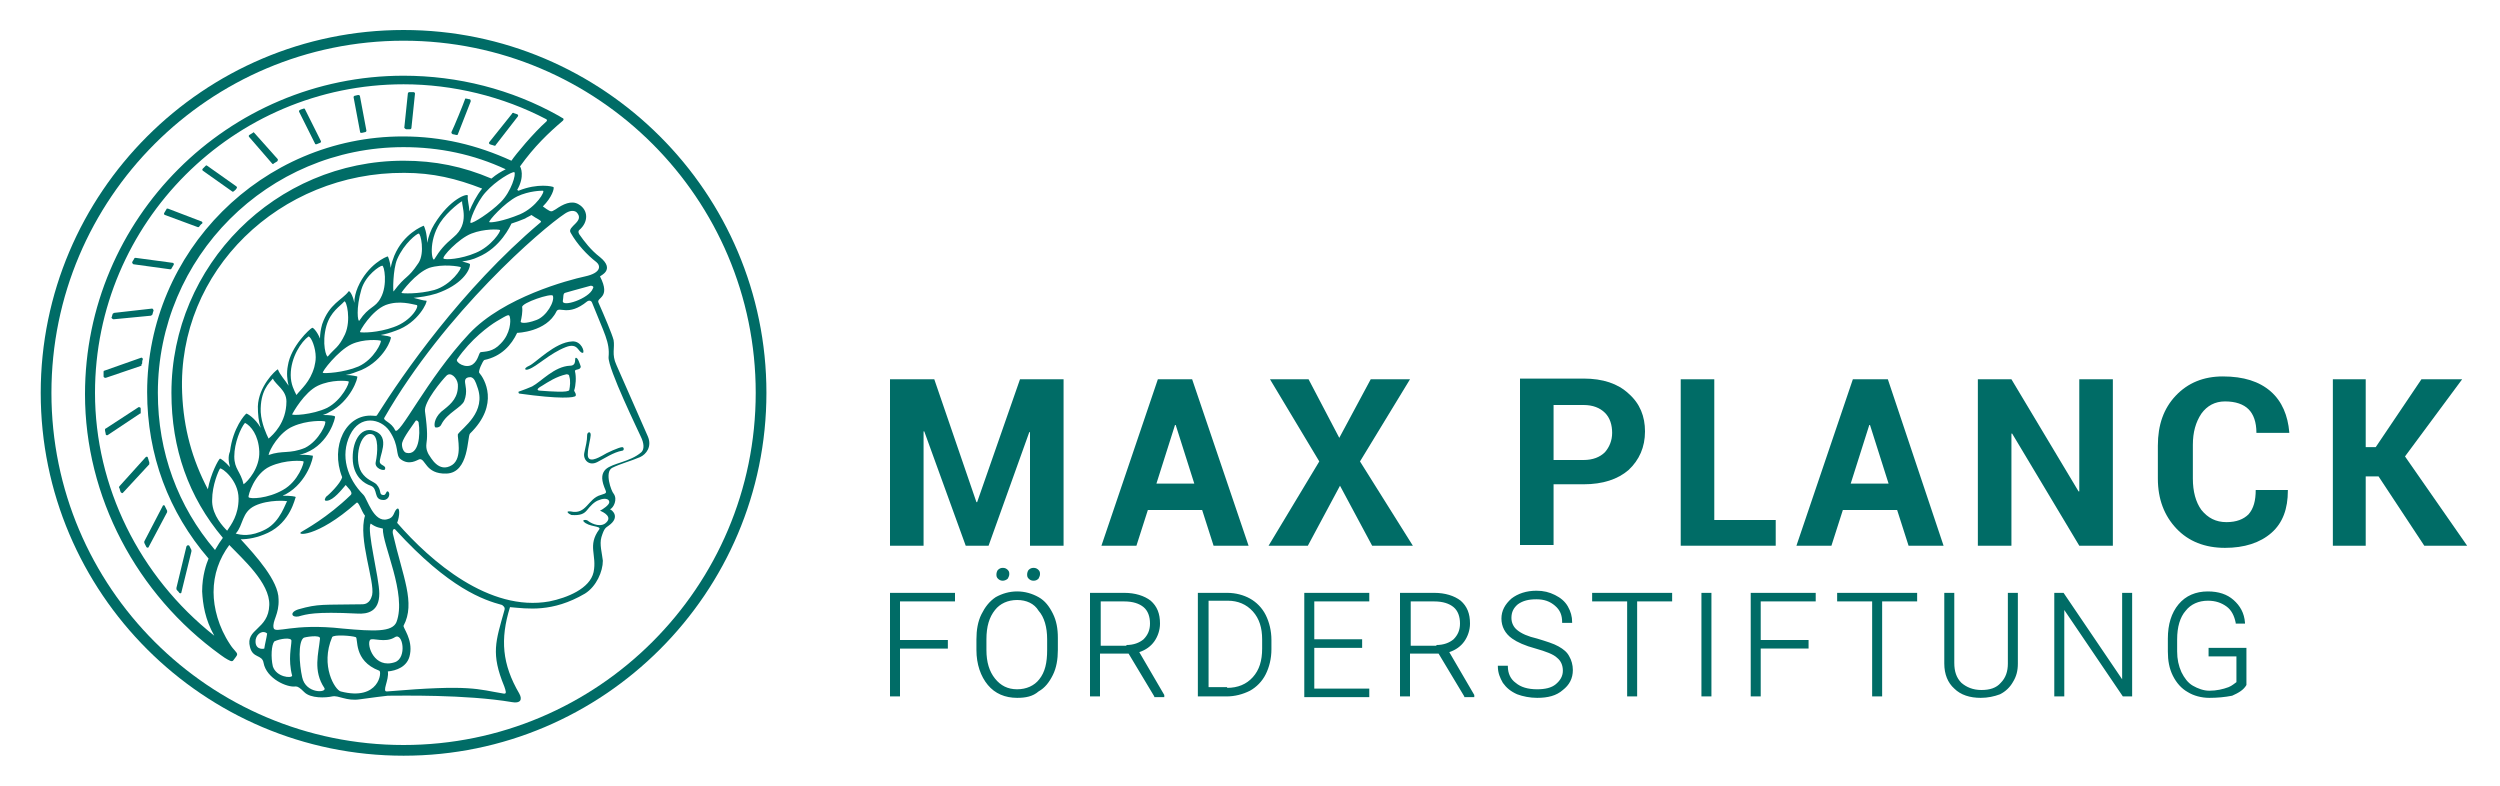 <svg xmlns="http://www.w3.org/2000/svg" xmlns:xlink="http://www.w3.org/1999/xlink" id="Ebene_1" x="0px" y="0px" viewBox="0 0 350 110" style="enable-background:new 0 0 350 110;" xml:space="preserve"><style type="text/css">	.st0{fill:#006C66;}</style><polygon class="st0" points="142.8,53.1 136.8,70.3 136.7,70.3 130.8,53.1 124.6,53.1 124.6,76.4 129.3,76.4 129.3,60.4 129.4,60.4  135.2,76.4 138.4,76.4 144.1,60.5 144.2,60.5 144.2,76.4 148.9,76.4 148.9,53.1 "></polygon><path class="st0" d="M161.9,67.7l2.6-8.2h0.1l2.6,8.2H161.9z M166.9,53.1h-4.8l-7.9,23.3h4.9l1.6-5h7.6l1.6,5h4.9L166.9,53.1z"></path><polygon class="st0" points="197.8,76.4 190.4,64.6 197.4,53.1 191.9,53.1 187.5,61.3 183.2,53.1 177.8,53.1 184.7,64.6 177.6,76.4  183.1,76.4 187.6,68 192.1,76.4 "></polygon><g>	<path class="st0" d="M224.7,63.3c-0.7,0.7-1.7,1.1-3,1.1h-4.2v-7.7h4.2c1.3,0,2.3,0.4,3,1.1c0.7,0.7,1,1.7,1,2.8  C225.7,61.7,225.3,62.6,224.7,63.3 M228,55.1c-1.5-1.4-3.6-2.1-6.3-2.1h-8.9v23.3h4.7v-8.5h4.2c2.7,0,4.8-0.7,6.3-2  c1.5-1.4,2.3-3.2,2.3-5.4C230.3,58.3,229.6,56.5,228,55.1"></path></g><polygon class="st0" points="248.6,72.8 240,72.8 240,53.1 235.3,53.1 235.3,76.4 248.6,76.4 "></polygon><path class="st0" d="M259.1,67.7l2.6-8.2h0.1l2.6,8.2H259.1z M259.4,53.1l-7.9,23.3h4.9l1.6-5h7.6l1.6,5h4.9l-7.8-23.3H259.4z"></path><polygon class="st0" points="281.6,60.7 281.7,60.7 291.1,76.4 295.8,76.4 295.8,53.1 291.1,53.1 291.1,68.8 291,68.8 281.6,53.1  276.9,53.1 276.9,76.4 281.6,76.4 "></polygon><g>	<path class="st0" d="M317.9,54.8c-1.6-1.4-3.8-2.1-6.7-2.1c-2.7,0-4.9,0.9-6.6,2.7c-1.7,1.8-2.5,4.1-2.5,7v4.6c0,2.9,0.9,5.2,2.6,7  c1.7,1.8,4,2.7,6.8,2.7c2.7,0,4.9-0.7,6.5-2.1c1.6-1.4,2.3-3.4,2.3-5.9l0-0.1h-4.5c0,1.5-0.3,2.6-1,3.4c-0.7,0.7-1.7,1.1-3.1,1.1  c-1.5,0-2.6-0.6-3.5-1.7c-0.8-1.1-1.2-2.6-1.2-4.4v-4.7c0-1.8,0.4-3.2,1.2-4.4c0.8-1.1,1.9-1.7,3.3-1.7c1.5,0,2.6,0.4,3.3,1.1  c0.7,0.7,1.1,1.8,1.1,3.3h4.6l0-0.1C320.3,58.2,319.5,56.2,317.9,54.8"></path></g><polygon class="st0" points="344.7,53.1 339,53.1 332.6,62.6 331.2,62.6 331.2,53.1 326.6,53.1 326.6,76.4 331.2,76.4 331.2,66.7  333,66.7 339.4,76.4 345.4,76.4 336.7,63.9 "></polygon><g>	<path class="st0" d="M56.5,104.3C29.3,104.3,7.2,82.2,7.2,55c0-27.2,22.1-49.3,49.3-49.3c27.2,0,49.3,22.1,49.3,49.3  C105.8,82.2,83.7,104.3,56.5,104.3 M56.5,4.2C28.5,4.2,5.7,27,5.7,55c0,28,22.8,50.8,50.8,50.8c28,0,50.8-22.8,50.8-50.8  C107.3,27,84.5,4.2,56.5,4.2"></path>	<path class="st0" d="M89.8,63.3c-1.6,1.4-4,1.5-5,2.4c-0.5,0.5-0.7,1.2-0.2,2.5c0.3,0.8,0.5,0.8-0.5,1.1c-1.8,0.5-2,2.8-4.2,2.3  C79,71.5,79.7,72,80,72.1c1.3,0.1,1.8-0.2,2.2-0.7s1-1.2,1.7-1.4c0.7-0.3,1.4-0.2,1.4,0.3c0,0.4-0.9,1-1.3,1.2  c0.5,0.2,1.9,0.9,0.7,1.8c-0.9,0.6-2.2-0.2-2.4-0.4c-0.3-0.2-0.8-0.1-0.6,0.1c0.7,0.8,2.5,0.6,2.2,1.1c-1.7,2.3-0.3,3.6-0.8,6  c-0.5,2.3-3.7,3.6-6.2,4.1c-8.4,1.5-16.6-5.6-21.3-11c0.4-1,0.4-2.4-0.1-1.9c-0.4,0.4-0.3,1.2-1.3,1.4c-1.9,0.5-2.8-2.9-3.3-3.4  c-2.3-2.3-3.3-5.5-1.9-8.4c1.4-2.9,4.3-2.3,5.5-0.6c1.5,2.2,0.8,3.4,1.6,4c1.2,0.9,2.3,0.1,2.6,0c0.9-0.2,0.8,2.1,3.8,2  c3.2-0.1,2.9-5.2,3.3-5.6c4.2-4.1,2-7.7,1.3-8.5c-0.2-0.2,0.5-1.7,0.7-1.8c2.4-0.5,3.8-2.1,4.6-3.8c0,0,4.1-0.1,5.5-3  c0.4-0.8,1.6,0.8,4.3-1.4c0.3-0.2,0.6-0.1,0.7,0.2c1.7,4.3,2.5,5.5,2.3,7.6c-0.1,1.6,4.2,10.4,4.5,11.1  C90.2,62.1,90.2,62.9,89.8,63.3 M70.6,85.5c-1.2,4.3-1.9,6,0,10.6c0.2,0.6,0.4,1.1-0.1,1c-3.7-0.6-4.5-1.3-16.3-0.3  c-0.8,0.1,0.3-1.6,0.1-2.8c1.1-0.1,2.8-0.6,3.1-2.4c0.4-2.1-1-3.7-0.9-4c1.7-3.2-0.1-6.8-1.5-12.9c-0.1-0.6,0.2-0.8,0.4-0.5  c7.5,8.2,12.3,9.8,14.9,10.5C70.7,85,70.7,85.2,70.6,85.5 M47.7,96.8c-0.8-0.2-2.9-3.6-1.2-7.6c0.2-0.4,2.8-0.2,3.3,0  c0.4,0.1-0.4,3.3,3.3,4.7C53.5,94,53.1,98.2,47.7,96.8 M42.3,94.8c-0.4-1.8-0.6-4.9,0.2-5.5c0.1-0.1,2.4-0.5,2.3,0.1  c-0.2,2.1-1,4.5,0.6,6.9C45.9,97,42.8,97.2,42.3,94.8 M55.3,92.7c-2.9,1-4-2.4-3.5-3.1c0.3-0.4,2.1,0.5,3.5-0.4  C56.4,88.5,57,92.1,55.3,92.7 M38.3,87.9c-0.2-1,0.8-1.9,0.7-4c0-2.6-3.2-6.1-5.3-8.4c1,0,2.3-0.2,3.8-0.9c3.2-1.5,3.8-4.9,3.9-5  c0-0.1-0.7-0.2-1.8-0.2c0.1-0.1,0.2-0.1,0.4-0.2c3.1-1.7,3.9-5.3,3.8-5.4c-0.1,0-0.8-0.2-1.9-0.1c0.3-0.1,0.6-0.2,0.9-0.3  c3.3-1.3,4.2-5,4.1-5.1c-0.1-0.1-0.7-0.2-1.7-0.2c0.3-0.1,0.6-0.2,0.9-0.4c3-1.5,4.1-4.9,3.9-5c-0.1,0-0.7-0.2-1.6-0.2  c0.7-0.1,1.4-0.4,2.2-0.7c3.2-1.4,4.3-4.5,4.1-4.6c-0.1-0.1-0.6-0.2-1.4-0.3c0.6-0.1,1.3-0.3,2.1-0.6c3.2-1.1,4.5-4.1,4.3-4.2  c-0.4,0-1-0.2-1.8-0.4c0.9-0.1,1.9-0.2,3.2-0.6c3.5-1.2,4.7-3.2,4.7-4.1c0-0.1-0.4-0.2-1.1-0.4c0.8-0.1,1.6-0.3,2.2-0.6  c3.2-1.3,4.6-4.5,4.7-4.7c0.6-0.2,1.2-0.4,1.9-0.7c0.3-0.2,0.6-0.3,0.9-0.5c0.2,0.1,0.4,0.3,0.8,0.5c0.5,0.3,0.7,0.4,0.4,0.6  c-11,9.3-19.2,21.2-22.8,26.9c-0.1,0.2-0.3,0.1-0.6,0.1c-3.8-0.3-6,4.3-4.3,8.6c-0.2,0.9-2,2.6-2.2,2.7c-0.1,0.1-0.5,0.7,0.1,0.6  c0.9-0.1,2-1.5,2.6-2.2c0.2,0.3,1.1,1,0.7,1.4c-3.3,3.2-6.5,4.9-6.8,5.1c-1.2,0.6,2,1,7.6-4c0.3-0.3,0.7,1.2,1.2,1.8  c-1,3.2,1.4,9.2,1,11.1c-0.1,0.3-0.3,1.3-1.4,1.3c-5.5,0.1-6.1-0.1-8.9,0.7c-1.3,0.4-1,1.2,0,1c1.1-0.3,2.2-0.7,8.2-0.4  c1.5,0.1,3.1-0.3,3.1-2.8c0-2.2-1.8-8.9-1.2-9.8c0.8,0.6,1.4,0.6,1.7,0.7c-0.1,2.2,3.4,9.2,1.9,13.1c-0.6,1.4-3.1,1.3-7.5,0.9  C40.9,87.2,38.5,88.8,38.3,87.9 M38.2,93.3c-0.3-1.3-0.2-3,0.2-3.5c0.8-0.4,2.4-0.6,2.4-0.1c0,0.8-0.5,2.6,0.1,4.9  C40.8,95,38.7,94.8,38.2,93.3 M35.7,70.8c1.9-0.9,4.6-0.7,4.5-0.6c-0.2,0.1-0.9,2.8-3,3.9c-2.1,1.1-3.5,0.8-4.2,0.6  C34.1,73.5,33.8,71.7,35.7,70.8 M31.8,74.3c-0.6-0.6-2-2.1-2.1-4c0-0.1,0-0.2,0-0.3c0-2.1,0.9-4.1,1.1-4.4c0.2-0.2,2.6,1.6,2.6,4.2  C33.4,72.1,32.4,73.4,31.8,74.3 M30.1,77C30.1,77,30.1,77,30.1,77c-5.2-6.1-8-13.7-8-22c0-19,15.4-34.4,34.4-34.4  c5,0,9.8,1,14.3,3.1c-0.6,0.3-1.3,0.7-2,1.3c-4-1.7-7.9-2.5-12.3-2.5C38.6,22.5,24,37.1,24,55c0,7.8,2.4,14.6,7.2,20.3  C30.9,75.7,30.5,76.3,30.1,77 M30,89c-10.5-8.3-16.7-20.9-16.7-34c0-23.8,19.4-43.2,43.2-43.2c6.9,0,13.9,1.7,20,4.9  c0.1,0.1,0.1,0.2,0,0.3c-1.8,1.6-4.3,4.6-4.9,5.5c-4.8-2.2-9.8-3.4-15.2-3.4c-19.7,0-35.8,16.1-35.8,35.8c0,8.8,3,16.8,8.6,23.3  c-0.3,0.7-0.9,2.4-0.9,4.6C28.4,84.6,28.7,86.7,30,89 M62.1,36.2c-0.3-0.2,2.1-2.8,3.9-3.5c1.8-0.7,3.8-0.6,4-0.5  c0.2,0.1-1.2,2.3-3.4,3.2C64.5,36.3,62.3,36.4,62.1,36.2 M56.2,41c0-0.1,2-2.8,3.9-3.5c1.9-0.6,4.2-0.2,4.4-0.1  c0.2,0.1-1.3,2.5-3.7,3.2C58.6,41.2,56.2,41.1,56.2,41 M50.4,46.5c-0.1-0.1,1.6-3,3.6-3.8c1.9-0.7,3.7-0.1,4.3,0  c0.5,0-0.6,2.2-3.2,3.1C52.9,46.6,50.7,46.6,50.4,46.5 M45.2,52.2c-0.2-0.1,2.1-3.1,4-4c1.7-0.8,3.9-0.6,4.1-0.5  c0.2,0.1-0.9,2.6-3.1,3.6C48.1,52.2,45.4,52.3,45.2,52.2 M40.9,58c0.1-0.2,1.7-3.1,3.6-4c1.9-0.9,4.1-0.7,4.3-0.6  c0.2,0.1-0.9,2.6-3,3.7C43.7,58.1,40.8,58.2,40.9,58 M37.6,63.7c0.1-0.7,1.5-3.2,3.4-4c2-0.9,4.3-0.8,4.5-0.7  c0.3,0.1-0.8,2.7-2.8,3.7C40.5,63.6,39.6,63,37.6,63.7 M37.8,65.3c2.2-1,4.6-0.8,4.7-0.7c0.1,0.1-0.7,2.8-2.9,4  c-2.1,1.2-4.6,1.3-4.8,1C34.7,69.4,35.6,66.3,37.8,65.3 M34.3,59.2c0.8,0.4,1.9,1.7,2,4c0.1,2.3-1.6,4.2-2.2,4.6  c-0.4-1.8-1.3-2.1-1.3-3.9C32.8,62,33.7,59.9,34.3,59.2 M40.1,56.2c0,3-1.9,4.7-2.5,5.2c-0.3-0.6-1-2.1-1.1-3.7  c-0.1-3,1.2-4.1,1.7-4.7C38.6,53.9,40.1,54.6,40.1,56.2 M44.2,50c0,0.6-0.1,0.9-0.2,1.4c-0.6,2.1-1.8,3-2.5,3.9  c-0.3-0.6-0.8-1.5-0.8-2.8c0-2.5,1.5-4.7,2.5-5.4C43.6,47.2,44.2,48.7,44.2,50 M48.3,46.8c-0.9,1.9-1.4,1.9-2.4,3.1  c-0.2,0.2-0.9-1.8-0.2-4.3c0.6-2,1.9-2.7,2.5-3.4C48.5,42,49.2,44.8,48.3,46.8 M53.3,41.7c-0.8,1.5-1.6,1.1-3,3.2  c-0.2,0.2-0.5-1.7,0.3-4.4c0.6-2,2.6-3.3,2.9-3.3C53.8,37.1,54.3,39.9,53.3,41.7 M58.6,36.8c-1.6,2.4-1.7,1.6-3.5,4  c-0.1,0.1-0.1-3.1,0.5-4.5c1-2.3,2.8-3.6,3-3.6C58.9,32.6,59.5,35.4,58.6,36.8 M63.5,33.2c-1.3,1.1-1.9,1.8-2.7,3.1  c-0.3,0.4-0.9-2.4,0.8-5.1c1.1-1.7,3.2-3.2,3.1-3C64.6,28.8,65.8,31.3,63.5,33.2 M68,26.9c1.4-1.6,3.7-2.9,4-2.8  c0.3,0.2-0.4,2.7-1.9,4.2c-1.5,1.5-3.9,3-4.2,2.9C65.6,31.2,66.7,28.3,68,26.9 M32.2,65.4c-0.7-0.8-1.3-1.2-1.4-1.2  c-0.2,0.1-1.3,2.1-1.7,4.3c-2.2-4.2-3.4-8.5-3.6-13.5c-0.7-17.1,13.7-30.9,31.1-30.8c4,0,7.3,0.8,10.9,2.2c-0.8,1-1.4,2.2-1.8,3.2  c0-0.9-0.3-1.6-0.2-2.2c0-0.4-2.5,0.4-4.7,4c-0.5,0.8-0.8,1.7-1,2.6c0-1.3-0.4-2.4-0.5-2.4c-0.2,0.1-2.8,1.1-4.1,4.2  c-0.2,0.5-0.4,1.1-0.5,1.7c-0.1-1-0.4-1.6-0.4-1.6c-0.2,0-2.8,1.1-4.2,4.3c-0.3,0.7-0.5,1.5-0.5,2.2c-0.2-1.1-0.7-1.8-0.8-1.6  c-0.9,1.2-2.7,1.7-3.7,4.6c-0.2,0.7-0.3,1.4-0.3,2c-0.4-1-1-1.6-1.1-1.5c-0.3,0.1-3,2.6-3.4,5.3c-0.2,1-0.1,2,0.1,2.8  c-0.5-0.8-1.2-1.5-1.5-2.3c-0.4,0.2-2.7,2.4-2.8,5.2c0,1.1,0.1,2.1,0.4,3c-0.8-1.4-1.9-2-2-2c-0.2,0.1-1.9,2-2.3,5.3  C31.9,63.9,32,64.7,32.2,65.4 M72.4,27.5c1.7-0.8,3.4-0.8,3.6-0.8c0.4,0-0.9,2.3-3.2,3.3c-2.4,1-4.1,1.2-4.3,1.1  C68.3,31,70.6,28.4,72.4,27.5 M56.9,63.4c-0.5-0.1-0.7-1-0.6-1.4c0.2-0.8,1.5-2.5,1.9-3.1c0.1-0.1,0.3,0,0.4,0.2  C58.9,61,58.6,63.8,56.9,63.4 M66.2,51c-1,0.7-2.5-0.3-2.2-0.7c1.9-2.8,4.5-4.7,5.5-5.3c1.7-1,1.8-1.1,1.9-0.5  c0.1,0.4,0.1,2.2-1.3,3.6c-1.1,1.2-2.2,1.1-2.8,1.2C67,49.4,67,50.4,66.2,51 M63.3,65.1c-1.9,1.2-3-1.1-3.3-1.5  c-0.1-0.2-0.4-0.7-0.3-1.5c0.1-0.7,0.2-1.6-0.2-4.5c-0.2-1.3,2.4-4.4,3-5c0.6-0.6,1.5,0.3,1.6,1.2c0.1,1.8-0.9,2.7-1.9,3.5  c-1.3,0.9-1.5,2.1-1.3,2.5c0.1,0.1,0.7,0.1,0.9-0.4c0.8-1.6,2.9-2.4,3.2-3.3c0.5-1.3,0.1-2.2,0.1-2.7c0-0.5,0.4-0.6,0.8-0.6  c0.5,0.1,0.7,0.7,0.9,1.3c1.4,3.6-2.1,5.8-2.7,6.7C64,61.2,64.8,64.1,63.3,65.1 M73.1,43c-0.1-0.6,4.1-2,4.3-1.6  c0.3,0.8-0.9,2.9-2.3,3.4c-1.6,0.6-2.3,0.4-2.2,0.2C73,44.6,73.2,43.6,73.1,43 M83,40.4c-0.5,1.4-4.4,2.7-4.2,1.7  c0.1-0.5,0-1,0.3-1.1c0.4-0.1,1.7-0.5,3.6-1C82.9,40,83.2,40.1,83,40.4 M79.1,29.9c0.6-0.4,1.2-0.5,1.6-0.2c1.3,1.3-1.4,2-0.8,2.9  c0.9,1.6,2.3,3.1,3.6,4.1c0.6,0.5,0.7,1.5-1.6,2c-2.3,0.5-11.4,2.9-16.2,8c-6,6.4-9.9,14.7-10.4,13.5c-0.5-1.1-1.7-1.3-1.5-1.7  C62.3,43.7,75.9,32,79.1,29.9 M37,90.8c-0.3,0.1-1.4,0.1-1.2-1.3c0.2-0.9,1.1-1.3,1.6-0.8C37.3,89.4,37.1,90.1,37,90.8 M86.3,51.1  c-0.7-1.5-0.2-2.4-0.4-3.5c-0.2-0.8-1.3-3.4-2.1-5.2c-0.4-0.8,1.8-0.6,0.2-3.7c0-0.1,2.2-0.9,0-2.7c-1.3-1-2.2-2.2-2.9-3.2  c-0.1-0.2-0.2-0.4,0-0.6c1.3-1.1,1.3-2.8-0.1-3.6c-1-0.6-2.2,0-3.2,0.7c-0.4,0.2-0.5,0.4-0.9,0.2c-0.2-0.1-0.5-0.3-0.9-0.6  c1.3-1.3,1.6-2.5,1.5-2.7c-0.1-0.1-2.2-0.6-4.9,0.5c-0.1,0-0.1-0.1-0.2-0.1c1.1-1.9,0.5-3.2,0.4-3.3c0,0,0,0,0,0c2-2.8,4-4.7,6-6.4  c0,0,0,0,0,0c0.1-0.1,0.2-0.3-0.1-0.4c-0.2-0.1-0.3-0.2-0.5-0.3c-6.6-3.7-14.1-5.6-21.7-5.6c-24.6,0-44.6,20-44.6,44.6  c0,14.3,7.2,28,19,36.5c0.8,0.6,1.3,0.8,1.3,0.8c0.2,0.1,0.4,0.1,0.5-0.1L33,92c0.1-0.1,0.2-0.3,0.2-0.4c0-0.3-0.5-0.6-1-1.4  c-1.6-2.4-2.3-5.1-2.3-7.3c0-2.5,0.8-4.7,2.2-6.6c1.8,1.9,5.7,5.3,5.6,8.4c-0.1,3.5-3.4,3.3-2.7,5.9c0.4,1.6,1.7,1,1.9,2.2  c0.4,2.2,3.3,3.5,4.5,3.3c0.3,0,0.6,0.2,1.2,0.8c0.9,0.9,3,0.8,3.9,0.6c0.9-0.2,2,0.7,3.9,0.4c2.3-0.3,2.9-0.4,3.9-0.5  c1.7,0,10.9-0.2,17.4,0.9c1.1,0.2,1.5-0.3,1-1.2c-2.4-4.1-2.7-7.6-1.3-12.1c2.4,0.2,5.9,0.8,10.5-1.9c1.6-1,2.5-3.1,2.5-4.6  c-0.1-1-0.5-2.3-0.2-3.3c0.4-1.3,0.6-1.3,1-1.6c1.7-1.2,0.5-2.2,0.2-2.3c0.5-0.2,1.1-1.4,0.5-2.2c-0.3-0.3-1.3-3-0.2-3.6  c1.2-0.6,2.5-0.9,3.9-1.5c0.9-0.4,1.7-1.5,1.1-2.9C90,59.5,86.4,51.3,86.3,51.1"></path>	<path class="st0" d="M80.1,47.8c-2.4,0.1-5.1,3-6,3.4c-0.9,0.4-0.6,0.7-0.1,0.5c1.2-0.4,2.9-2.2,5.2-3.1c1.8-0.7,1.7,0.8,2.4,0.8  C81.9,49.3,81.4,47.7,80.1,47.8"></path>	<path class="st0" d="M79.7,54.6c-0.1,0.4-2.6,0.2-4,0.1c-0.3,0-0.9-0.1,0.2-0.7c0.8-0.5,2-1.3,3.4-1.6c0.1,0,0.4,0,0.4,0.3  C79.9,53.3,79.8,54.1,79.7,54.6 M80.6,50.1c-0.2,0,0.2,1.1-0.8,1.1c-2.2,0.1-4,2.2-5.3,2.9c-1.4,0.6-1.6,0.6-1.8,0.7  c-0.2,0-0.1,0.3,0,0.3c5.7,0.8,7.8,0.6,7.9,0.3c0.1-0.4-0.3-0.6-0.2-0.8c0.2-0.6,0.3-1.8,0.1-2.6c-0.1-0.4,0.8-0.1,0.8-0.7  C81.2,51,80.9,50,80.6,50.1"></path>	<path class="st0" d="M87.1,62.6c-0.4,0-2.2,0.8-2.8,1.2c-0.4,0.2-2.2,1.3-2-0.4c0-0.6,0.4-2.1,0.4-2.5c0-0.6-0.5-0.4-0.5,0  c0,0.9-0.2,1.5-0.4,2.5c-0.2,0.9,0.6,1.9,1.8,1.3c1-0.5,2.3-1.4,3.5-1.6C87.4,63.1,87.4,62.6,87.1,62.6"></path>	<path class="st0" d="M54.3,68.8c-0.3-0.1-0.2,0.6-0.7,0.5c-0.6-0.1-0.1-0.6-0.9-1.5c-0.4-0.4-1.4-0.6-2.1-1.7  c-1.1-1.8-0.2-5.8,1.5-5.3c0.9,0.3,0.8,2.5,0.5,3.9c-0.2,0.9,1.2,1.3,1.3,1c0.2-0.5-0.5-0.5-0.7-0.9c-0.3-0.7,1.7-3.7-0.9-4.5  c-1.9-0.6-3.1,1.7-2.9,4.3c0.2,2.2,1.6,3.1,2.5,3.4c1.1,0.4,0.3,2,1.8,2C54.5,70,54.7,69,54.3,68.8"></path>	<path class="st0" d="M69.2,20.4c0.1,0,0.2,0,0.2-0.1l3.1-4c0.1-0.1,0-0.3-0.1-0.3c-0.2-0.1-0.4-0.1-0.5-0.2c-0.1,0-0.2,0-0.2,0.1  l-3.2,4c-0.1,0.1,0,0.3,0.1,0.3C68.8,20.3,69,20.3,69.2,20.4"></path>	<path class="st0" d="M63.4,18.8c0.2,0,0.4,0.1,0.5,0.1c0.1,0,0.2,0,0.2-0.1l1.8-4.6c0-0.1,0-0.2-0.1-0.3c-0.2,0-0.4-0.1-0.6-0.1  c-0.1,0-0.1,0-0.1,0.1c-0.2,0.6-1.5,3.8-1.9,4.6C63.2,18.6,63.2,18.7,63.4,18.8"></path>	<path class="st0" d="M56.9,18.1c0.2,0,0.4,0,0.5,0c0.1,0,0.2-0.1,0.2-0.2l0.5-4.8c0-0.1-0.1-0.2-0.2-0.2c-0.2,0-0.4,0-0.6,0  c-0.1,0-0.2,0.1-0.2,0.2l-0.5,4.8C56.7,18,56.8,18.1,56.9,18.1"></path>	<path class="st0" d="M50.6,18.6c0.2,0,0.4-0.1,0.5-0.1c0.1,0,0.2-0.1,0.2-0.2l-0.9-4.8c0-0.1-0.1-0.2-0.2-0.2  c-0.2,0-0.4,0.1-0.5,0.1c-0.1,0-0.2,0.1-0.2,0.2l0.9,4.8C50.4,18.6,50.5,18.6,50.6,18.6"></path>	<path class="st0" d="M44.1,20.1c0,0.1,0.1,0.1,0.2,0.1c0.2-0.1,0.3-0.1,0.5-0.2c0.1,0,0.2-0.2,0.1-0.3l-2.2-4.4  c0-0.1-0.1-0.1-0.2-0.1c-0.2,0.1-0.4,0.1-0.5,0.2c-0.1,0-0.2,0.2-0.1,0.3L44.1,20.1z"></path>	<path class="st0" d="M38.1,22.9c0.1,0.1,0.2,0.1,0.2,0c0.2-0.1,0.3-0.2,0.5-0.3c0.1-0.1,0.1-0.2,0.1-0.3l-3.3-3.7  c-0.1-0.1-0.2-0.1-0.2,0c-0.2,0.1-0.3,0.2-0.5,0.3c-0.1,0.1-0.1,0.2,0,0.3L38.1,22.9z"></path>	<path class="st0" d="M32.5,26.8c0.1,0.1,0.2,0,0.2,0c0.1-0.1,0.3-0.2,0.4-0.4c0.1-0.1,0.1-0.2,0-0.3l-4.1-2.9c-0.1-0.1-0.2,0-0.2,0  c-0.1,0.1-0.3,0.3-0.4,0.4c-0.1,0.1-0.1,0.2,0,0.3L32.5,26.8z"></path>	<path class="st0" d="M27.7,31.8c0.1,0,0.2,0,0.2-0.1c0.1-0.1,0.2-0.3,0.4-0.4c0.1-0.1,0-0.3-0.1-0.3l-4.7-1.8c-0.1,0-0.2,0-0.2,0.1  c-0.1,0.2-0.2,0.3-0.3,0.5c-0.1,0.1,0,0.3,0.1,0.3L27.7,31.8z"></path>	<path class="st0" d="M18.7,37l5.1,0.7c0.1,0,0.2,0,0.2-0.1c0.1-0.2,0.2-0.3,0.3-0.5c0.1-0.1,0-0.3-0.1-0.3L19,36.1  c-0.1,0-0.2,0-0.2,0.1c-0.1,0.2-0.2,0.3-0.3,0.5C18.5,36.8,18.6,37,18.7,37"></path>	<path class="st0" d="M15.9,44.7l5.2-0.5c0.1,0,0.1-0.1,0.2-0.1c0.1-0.2,0.1-0.4,0.2-0.6c0-0.1-0.1-0.3-0.2-0.3L16,43.8  c-0.1,0-0.1,0.1-0.2,0.1c-0.1,0.2-0.1,0.4-0.2,0.6C15.7,44.6,15.8,44.7,15.9,44.7"></path>	<path class="st0" d="M19.9,50.9c0-0.2,0-0.4,0.1-0.6c0-0.1-0.1-0.3-0.3-0.2l-5.1,1.8c-0.1,0-0.1,0.1-0.1,0.2c0,0.2,0,0.4,0,0.6  c0,0.1,0.1,0.2,0.3,0.2l5-1.7C19.8,51,19.8,51,19.9,50.9"></path>	<path class="st0" d="M19.7,57.8c0-0.2,0-0.4,0-0.6c0-0.2-0.2-0.2-0.3-0.2l-4.6,3c-0.1,0-0.1,0.1-0.1,0.2c0,0.2,0.1,0.4,0.1,0.6  c0,0.1,0.2,0.2,0.3,0.1l4.5-3C19.7,57.9,19.7,57.9,19.7,57.8"></path>	<path class="st0" d="M20.9,64.7c-0.1-0.2-0.1-0.4-0.2-0.6c0-0.2-0.2-0.2-0.3-0.1l-3.7,4.1c0,0.1-0.1,0.1,0,0.2  c0.1,0.2,0.1,0.4,0.2,0.6c0.1,0.1,0.2,0.2,0.3,0.1l3.7-4C20.9,64.8,20.9,64.7,20.9,64.7"></path>	<path class="st0" d="M22.8,70.8l-2.6,5c0,0.1,0,0.1,0,0.2c0.1,0.2,0.2,0.4,0.3,0.6c0.1,0.1,0.3,0.1,0.3,0l2.6-4.9  c0-0.1,0-0.1,0-0.2c-0.1-0.2-0.2-0.4-0.3-0.6C23.1,70.7,22.8,70.7,22.8,70.8"></path>	<path class="st0" d="M26.5,76.4c-0.1-0.1-0.3-0.1-0.4,0.1l-1.4,5.8c0,0.1,0,0.1,0,0.2c0.1,0.2,0.3,0.3,0.4,0.5  c0.1,0.1,0.3,0.1,0.3-0.1l1.4-5.7c0-0.1,0-0.1,0-0.2C26.7,76.8,26.6,76.6,26.5,76.4"></path></g><g>	<path class="st0" d="M309.3,97.7c-1.1,0-2.2-0.3-3-0.8c-0.9-0.5-1.6-1.3-2.1-2.3c-0.5-1-0.7-2.1-0.7-3.4v-1.8c0-2,0.5-3.6,1.5-4.8  c1-1.2,2.4-1.8,4.1-1.8c1.5,0,2.7,0.4,3.6,1.2c0.9,0.8,1.5,1.8,1.6,3.2l0,0.1H313l0-0.1c-0.2-1-0.6-1.8-1.3-2.3  c-0.7-0.5-1.5-0.8-2.6-0.8c-1.3,0-2.4,0.5-3.1,1.4c-0.8,0.9-1.2,2.3-1.2,4v1.7c0,1.1,0.2,2,0.6,2.9c0.4,0.8,0.9,1.5,1.6,1.9  c0.7,0.4,1.5,0.7,2.3,0.7c1,0,1.9-0.2,2.7-0.5c0.5-0.2,0.8-0.5,1.1-0.7l0-3.6h-3.9v-1.2h5.3v5.2c-0.4,0.7-1.1,1.1-2,1.5  C311.5,97.6,310.4,97.7,309.3,97.7z M277.3,97.7c-1.5,0-2.8-0.4-3.7-1.3c-0.9-0.8-1.4-2-1.4-3.5V83h1.4v9.8c0,1.2,0.3,2.1,1,2.8  c0.7,0.6,1.6,1,2.8,1c1.2,0,2.1-0.3,2.7-1c0.7-0.7,1-1.6,1-2.7V83h1.4v9.9c0,1-0.2,1.8-0.7,2.6c-0.4,0.7-1,1.3-1.8,1.7  C279.2,97.5,278.3,97.7,277.3,97.7z M215.2,97.7c-1,0-2-0.2-2.8-0.5c-0.9-0.4-1.5-0.9-2-1.6c-0.4-0.7-0.7-1.4-0.7-2.3v-0.1h1.4v0.1  c0,1,0.4,1.8,1.1,2.3c0.7,0.6,1.7,0.9,3,0.9c1.1,0,2-0.2,2.6-0.7c0.6-0.5,1-1.1,1-1.9c0-0.8-0.3-1.4-0.8-1.8  c-0.5-0.5-1.6-0.9-3-1.3c-1.5-0.4-2.6-0.9-3.3-1.4c-1-0.7-1.5-1.7-1.5-2.8c0-1.1,0.5-2,1.4-2.8c0.9-0.7,2.1-1.1,3.5-1.1  c1,0,1.8,0.2,2.6,0.6c0.8,0.4,1.4,0.9,1.8,1.6c0.4,0.7,0.6,1.4,0.6,2.2v0.1h-1.4v-0.1c0-1-0.3-1.7-1-2.3c-0.7-0.6-1.5-0.9-2.6-0.9  c-1.1,0-1.9,0.2-2.6,0.7c-0.6,0.5-0.9,1.1-0.9,1.9c0,0.7,0.3,1.3,0.8,1.7c0.6,0.5,1.5,0.9,2.8,1.2c1.3,0.4,2.3,0.7,3,1.1  c0.7,0.4,1.2,0.8,1.5,1.4c0.3,0.5,0.5,1.2,0.5,1.9c0,1.2-0.5,2.1-1.4,2.8C217.9,97.4,216.7,97.7,215.2,97.7z M142.4,97.7  c-1.7,0-3.1-0.6-4.1-1.8c-1-1.2-1.6-2.9-1.6-4.9v-1.5c0-1.3,0.2-2.5,0.7-3.5c0.5-1,1.1-1.8,2-2.4c0.9-0.5,1.9-0.8,3-0.8  c1.1,0,2.1,0.3,3,0.8c0.9,0.5,1.5,1.3,2,2.3c0.5,1,0.7,2.1,0.7,3.4V91c0,1.3-0.2,2.5-0.7,3.5c-0.5,1-1.1,1.8-2,2.3  C144.6,97.5,143.6,97.7,142.4,97.7z M142.4,84c-1.3,0-2.4,0.5-3.1,1.4c-0.8,1-1.2,2.3-1.2,4.1V91c0,1.7,0.4,3,1.2,4  c0.8,1,1.8,1.5,3.1,1.5c1.3,0,2.4-0.5,3.1-1.4c0.8-1,1.1-2.3,1.1-4.1v-1.5c0-1.7-0.4-3.1-1.2-4C144.8,84.5,143.7,84,142.4,84z   M297.2,97.5L289,85.4v12.1h-1.4V83h1.3l8.2,12.1V83h1.4v14.5H297.2z M262.1,97.5V84.2h-4.9V83h11.2v1.2h-4.9v13.3H262.1z   M245.1,97.5V83h9.1v1.2h-7.7v5.4h6.7v1.2h-6.7v6.7H245.1z M238.2,97.5V83h1.4v14.5H238.2z M227.8,97.5V84.2h-4.9V83h11.2v1.2h-4.9  v13.3H227.8z M205,97.5l-3.6-6l-4,0v6h-1.4V83h4.8c1.5,0,2.8,0.4,3.7,1.1c0.9,0.8,1.3,1.8,1.3,3.2c0,0.9-0.3,1.8-0.8,2.5  c-0.5,0.7-1.2,1.2-2.1,1.5l3.5,6l0,0.2v0.1H205z M201.1,90.3c1,0,1.8-0.3,2.4-0.8c0.6-0.6,0.9-1.3,0.9-2.2c0-1-0.3-1.8-0.9-2.3  c-0.6-0.5-1.5-0.8-2.7-0.8h-3.3v6.2H201.1z M182.6,97.5V83h9.1v1.2H184v5.3h6.7v1.2H184v5.7h7.7v1.2H182.6z M167.7,97.5V83h4.1  c1.2,0,2.3,0.3,3.2,0.8c0.9,0.5,1.7,1.3,2.2,2.3c0.5,1,0.8,2.2,0.8,3.5v1.3c0,1.3-0.3,2.5-0.8,3.5c-0.5,1-1.3,1.8-2.2,2.3  c-1,0.5-2.1,0.8-3.3,0.8H167.7z M171.8,96.3c1.5,0,2.7-0.5,3.6-1.5c0.9-1,1.3-2.3,1.3-4v-1.3c0-1.6-0.4-2.9-1.3-3.9  c-0.9-1-2.1-1.5-3.5-1.5h-2.7v12.1H171.8z M161.6,97.5l-3.6-6l-4,0v6h-1.4V83h4.8c1.5,0,2.8,0.4,3.7,1.1c0.9,0.8,1.3,1.8,1.3,3.2  c0,0.9-0.3,1.8-0.8,2.5c-0.5,0.7-1.2,1.2-2.1,1.5l3.5,6l0,0.2v0.1H161.6z M157.7,90.3c1,0,1.8-0.3,2.4-0.8c0.6-0.6,0.9-1.3,0.9-2.2  c0-1-0.3-1.8-0.9-2.3c-0.6-0.5-1.5-0.8-2.7-0.8h-3.3v6.2H157.7z M124.6,97.5V83h9.1v1.2H126v5.4h6.7v1.2H126v6.7H124.6z   M144.7,81.3c-0.3,0-0.5-0.1-0.7-0.3c-0.2-0.2-0.2-0.4-0.2-0.6c0-0.2,0.1-0.5,0.2-0.6c0.2-0.2,0.4-0.3,0.7-0.3  c0.3,0,0.5,0.1,0.7,0.3c0.2,0.2,0.2,0.4,0.2,0.6c0,0.2-0.1,0.4-0.2,0.6C145.2,81.2,145,81.3,144.7,81.3z M140.4,81.3  c-0.3,0-0.5-0.1-0.7-0.3c-0.2-0.2-0.2-0.4-0.2-0.6c0-0.2,0.1-0.5,0.2-0.6c0.2-0.2,0.4-0.3,0.7-0.3c0.3,0,0.5,0.1,0.7,0.3  c0.2,0.2,0.2,0.4,0.2,0.6c0,0.2-0.1,0.4-0.2,0.6C140.9,81.2,140.6,81.3,140.4,81.3z"></path></g></svg>